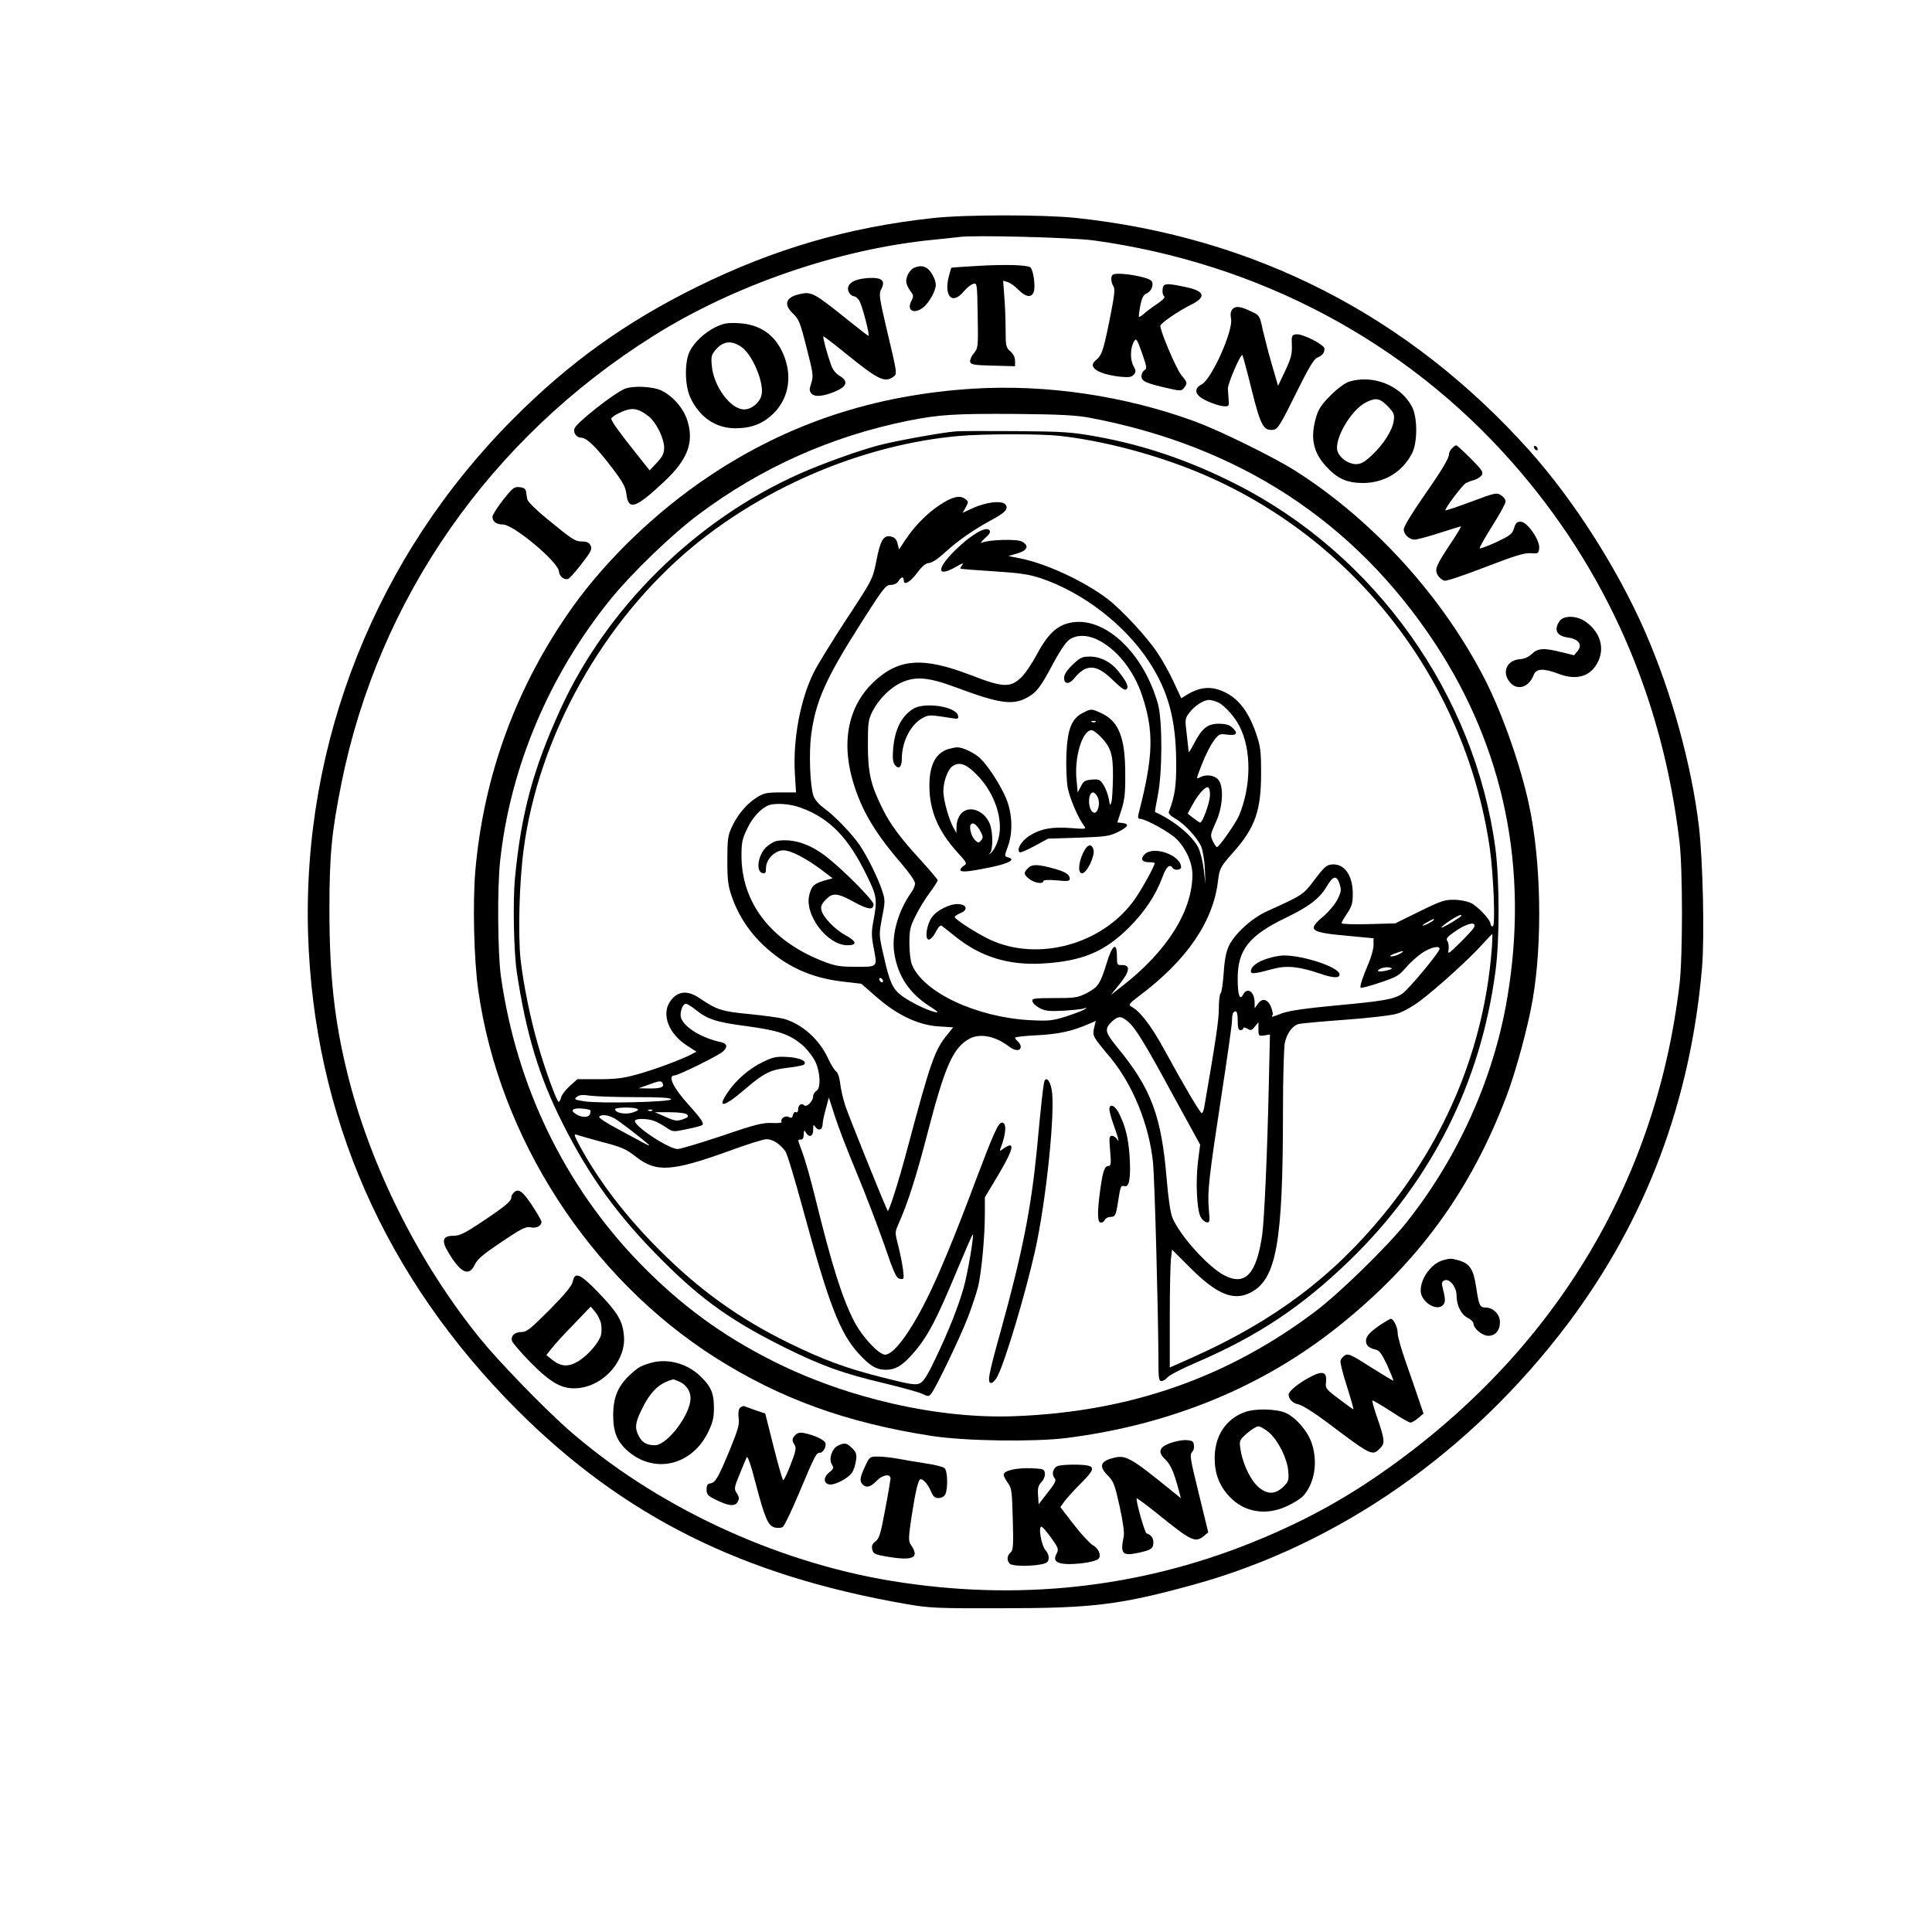 <?xml version="1.0" encoding="UTF-8" standalone="yes"?>
<svg version="1.0" xmlns="http://www.w3.org/2000/svg" width="1024" height="1024" viewBox="0 0 1024 1024" preserveAspectRatio="xMidYMid meet">
  <g transform="translate(0,1024) scale(0.1,-0.1)" fill="#000000" stroke="none">
    <path d="M4943 9084 c-449 -49 -840 -163 -1248 -364 -377 -186 -677 -401 -970
-695 -730 -729 -1124 -1719 -1092 -2740 31 -960 406 -1814 1106 -2516 566
-566 1195 -880 2066 -1031 120 -21 160 -23 505 -22 482 0 626 18 1013 124 771
212 1474 702 1989 1387 412 549 648 1175 709 1883 14 163 5 562 -16 747 -39
328 -145 713 -285 1033 -146 335 -379 699 -612 960 -641 716 -1456 1134 -2406
1235 -171 18 -590 18 -759 -1z m852 -118 c873 -120 1653 -533 2221 -1178 496
-563 796 -1244 886 -2013 17 -143 17 -606 0 -750 -124 -1058 -672 -1958 -1574
-2588 -222 -155 -435 -269 -698 -375 -602 -241 -1241 -309 -1900 -202 -627
102 -1265 402 -1726 810 -131 117 -361 354 -459 475 -326 401 -584 918 -704
1407 -69 279 -95 522 -95 868 0 290 12 411 64 670 197 978 788 1826 1652 2369
429 270 985 461 1483 510 61 6 124 13 140 15 78 11 597 -3 710 -18z"/>
    <path d="M5170 8830 c-69 -4 -126 -8 -127 -9 -1 0 -7 -18 -12 -38 -31 -110 14
-163 76 -89 15 19 38 37 50 41 22 6 22 6 25 -167 3 -168 2 -173 -20 -200 -13
-15 -22 -36 -20 -45 3 -16 18 -18 121 -21 l117 -3 0 29 c0 18 -9 36 -25 50
-23 20 -25 28 -25 114 0 51 -3 131 -7 177 l-6 83 24 -7 c13 -4 39 -22 57 -41
39 -39 69 -44 81 -11 10 26 -1 113 -17 129 -14 14 -133 18 -292 8z"/>
    <path d="M4844 8820 c-11 -4 -27 -22 -34 -40 -13 -32 -9 -49 22 -92 10 -13 9
-22 -1 -42 -28 -52 13 -74 63 -35 30 24 66 88 66 119 0 29 -27 77 -49 90 -23
12 -38 12 -67 0z"/>
    <path d="M5897 8783 c-11 -10 -8 -41 5 -62 9 -14 4 -52 -21 -177 -34 -167 -41
-188 -75 -215 -43 -36 16 -73 134 -86 45 -4 58 -2 70 12 12 14 11 21 -4 49
-17 32 -15 95 5 127 11 19 16 12 45 -71 22 -65 24 -74 10 -82 -9 -5 -16 -20
-16 -33 0 -26 25 -37 154 -66 54 -12 60 -11 72 6 19 25 18 27 -16 69 -27 34
-110 230 -110 259 0 13 96 79 163 112 83 41 73 73 -31 94 -103 22 -117 20
-120 -13 -2 -16 2 -32 8 -36 8 -5 -5 -19 -36 -40 -27 -18 -59 -42 -71 -53 -13
-11 -24 -19 -26 -16 -2 2 1 29 7 59 8 42 16 57 34 65 26 11 40 51 24 67 -23
23 -188 49 -205 31z"/>
    <path d="M4547 8758 c-44 -12 -63 -39 -47 -68 6 -11 17 -20 25 -20 8 0 21 -10
29 -23 15 -22 58 -187 49 -187 -3 0 -61 45 -129 100 -150 120 -172 133 -222
124 -86 -15 -104 -54 -48 -107 30 -28 38 -48 71 -180 35 -135 37 -150 25 -187
-11 -33 -11 -42 1 -56 17 -20 67 -15 132 14 57 25 63 54 17 80 -19 11 -36 32
-45 57 -21 58 -45 148 -41 152 2 2 55 -39 119 -91 172 -139 206 -156 252 -123
21 16 22 11 -37 259 -36 153 -40 181 -29 202 23 42 11 61 -39 63 -25 1 -62 -3
-83 -9z"/>
    <path d="M6534 8603 c-11 -11 -14 -26 -9 -53 11 -66 -105 -323 -157 -348 -32
-15 -36 -42 -10 -64 25 -21 93 -48 127 -51 28 -2 30 0 27 33 -1 19 -3 46 -4
60 -1 26 68 187 77 178 2 -2 25 -85 49 -184 48 -192 63 -218 115 -212 23 3 37
25 117 187 68 138 97 187 115 195 28 12 39 25 39 48 0 21 -118 81 -151 76 -22
-3 -24 -7 -22 -58 2 -46 -4 -68 -35 -135 l-38 -80 -32 110 c-18 61 -39 144
-49 186 -15 72 -18 78 -52 94 -64 31 -89 35 -107 18z"/>
    <path d="M3794 8507 c-61 -30 -118 -84 -141 -135 -25 -57 -23 -175 5 -237 48
-105 133 -164 238 -165 87 0 149 24 206 81 80 80 99 201 48 316 -44 100 -123
154 -235 160 -59 3 -78 0 -121 -20z m136 -106 c59 -41 122 -193 106 -256 -10
-40 -53 -75 -92 -75 -71 0 -161 121 -171 229 -5 51 -3 60 21 88 39 46 84 50
136 14z"/>
    <path d="M7150 8217 c-20 -6 -62 -37 -97 -72 -48 -48 -65 -73 -77 -115 -32
-107 -17 -184 49 -258 62 -69 113 -92 201 -92 111 1 205 57 257 155 31 58 31
193 0 251 -60 112 -207 170 -333 131z m209 -134 c29 -31 33 -40 28 -74 -7 -50
-54 -124 -117 -183 -39 -36 -57 -46 -83 -46 -39 0 -84 31 -97 66 -23 61 70
222 151 262 53 26 73 22 118 -25z"/>
    <path d="M3311 8179 c-57 -23 -257 -181 -266 -210 -8 -24 11 -49 36 -49 28 0
81 -51 161 -157 59 -77 73 -103 78 -140 10 -91 48 -79 202 66 121 114 156 203
123 316 -19 67 -76 134 -139 165 -46 22 -151 27 -195 9z m125 -144 c41 -31 84
-118 84 -167 0 -31 -8 -47 -38 -80 l-39 -41 -77 97 c-86 108 -126 164 -126
177 0 5 15 16 32 25 72 37 103 35 164 -11z"/>
    <path d="M5158 8180 c-523 -33 -979 -183 -1398 -463 -279 -186 -544 -440 -727
-697 -297 -418 -470 -891 -514 -1399 -14 -174 -7 -469 16 -631 111 -781 591
-1523 1257 -1946 344 -218 698 -346 1148 -415 175 -27 538 -32 710 -11 555 70
1046 272 1450 597 418 335 694 714 884 1213 51 134 116 375 140 517 52 303 44
731 -19 1025 -43 205 -138 477 -230 660 -223 441 -594 851 -1010 1115 -113 72
-399 212 -528 260 -373 137 -789 199 -1179 175z m617 -154 c793 -150 1405
-550 1831 -1196 367 -558 498 -1195 383 -1878 -71 -425 -261 -848 -535 -1192
-103 -129 -355 -375 -484 -472 -466 -351 -984 -531 -1590 -554 -403 -16 -884
93 -1275 288 -278 139 -497 300 -715 524 -397 409 -653 938 -735 1519 -17 119
-20 472 -4 613 53 493 259 982 582 1382 113 140 325 345 468 452 332 249 703
415 1112 498 166 33 248 38 572 36 232 -2 320 -7 390 -20z"/>
    <path d="M5060 7953 c-73 -6 -319 -51 -402 -73 -104 -27 -301 -98 -418 -150
-550 -244 -1022 -708 -1269 -1248 -146 -320 -209 -553 -242 -901 -11 -117 -6
-385 10 -492 49 -327 118 -555 242 -801 144 -287 296 -496 534 -733 206 -206
369 -321 650 -460 195 -96 302 -134 515 -185 96 -23 190 -49 209 -58 31 -15
34 -15 48 3 26 34 151 295 192 400 21 55 46 129 55 165 18 75 36 264 36 390
l0 84 70 117 c83 139 93 186 30 142 -23 -16 -23 -16 -16 3 29 75 32 134 7 134
-20 0 -43 -51 -143 -316 -105 -281 -194 -496 -255 -617 -91 -183 -177 -297
-222 -297 -33 0 -121 94 -163 175 -64 124 -118 294 -208 660 -23 94 -53 199
-66 234 -28 75 -28 71 -9 71 10 0 15 10 15 28 1 23 2 24 11 10 17 -30 39 -22
39 14 0 29 1 30 13 13 17 -22 37 -12 37 17 0 12 8 48 17 81 l16 60 32 -99 c17
-54 69 -189 115 -299 46 -110 111 -281 146 -380 53 -156 65 -180 84 -183 22
-4 22 -2 16 50 -4 30 -15 86 -25 125 -18 69 -18 72 0 113 50 112 95 252 154
480 94 363 137 459 226 506 56 28 135 12 206 -42 34 -26 63 -26 63 -1 0 8 -7
20 -15 27 -8 7 -15 16 -15 20 0 4 53 10 118 13 113 6 184 21 273 60 l37 16 -9
-37 c-9 -43 -9 -44 85 -156 119 -143 206 -355 227 -556 9 -86 28 -791 29
-1052 0 -92 2 -108 16 -108 9 0 23 9 32 20 10 11 78 47 154 79 325 140 558
295 812 541 431 418 693 937 772 1530 23 169 22 482 0 653 -109 816 -636 1557
-1375 1931 -246 125 -488 207 -738 252 -133 24 -177 27 -428 29 -154 1 -300 1
-325 -2z m555 -23 c217 -24 475 -90 695 -177 846 -333 1454 -1103 1586 -2007
20 -141 31 -416 16 -416 -7 0 -12 6 -12 13 0 22 -67 93 -104 111 -19 9 -59 17
-89 17 -49 1 -70 -6 -184 -62 l-128 -63 -142 -4 c-79 -2 -143 0 -143 5 0 4 14
28 30 52 25 37 30 54 30 103 0 100 -45 163 -113 156 -26 -2 -41 -16 -89 -80
-61 -81 -61 -81 -251 -167 -80 -36 -169 -116 -202 -181 -16 -33 -24 -71 -29
-145 -4 -55 -11 -104 -16 -109 -6 -6 -10 -43 -10 -83 0 -61 -17 -172 -77 -520
-3 -18 -9 -33 -13 -33 -9 0 -88 134 -201 340 -68 124 -126 200 -173 225 -17
10 -12 15 40 55 252 188 393 393 419 607 9 72 13 78 80 154 117 131 149 222
149 419 0 121 -3 143 -27 214 -46 132 -109 203 -203 232 -53 16 -105 7 -161
-27 l-32 -20 -40 86 c-22 48 -61 118 -87 156 -55 83 -186 224 -263 284 -125
95 -327 189 -466 216 l-60 12 48 14 c54 16 63 41 23 63 -26 14 -174 10 -211
-6 -11 -4 -5 5 15 23 27 24 32 34 23 44 -20 20 -100 -28 -180 -107 -102 -100
-99 -148 6 -87 30 17 41 21 32 10 -8 -10 -12 -19 -10 -21 2 -2 81 -8 176 -14
139 -9 187 -16 250 -37 223 -75 446 -247 573 -442 102 -155 143 -308 144 -533
1 -127 -7 -179 -39 -263 -4 -8 10 -22 33 -35 50 -28 119 -103 139 -150 8 -20
17 -73 19 -117 l3 -80 -9 77 c-5 42 -18 94 -29 116 -33 64 -129 143 -229 188
-2 1 5 39 14 85 25 122 26 400 1 489 -77 274 -287 468 -466 429 -71 -15 -118
-61 -176 -168 -27 -51 -65 -107 -87 -126 -55 -50 -96 -48 -258 15 -258 100
-387 91 -521 -36 -139 -133 -174 -331 -99 -556 47 -141 115 -251 250 -408 39
-45 70 -90 70 -102 0 -11 -8 -32 -19 -46 -72 -103 -107 -228 -91 -325 19 -121
80 -211 185 -279 48 -31 54 -37 30 -32 -41 9 -135 55 -178 88 -46 35 -63 73
-93 209 -26 112 -26 112 -9 203 17 87 17 94 0 145 -22 67 -78 179 -118 239
-42 61 -131 154 -189 196 -29 22 -51 47 -57 67 -18 56 -24 227 -12 320 24 182
77 300 268 600 115 181 128 197 154 197 18 0 34 8 41 20 15 24 28 26 28 4 0
-29 34 -10 72 41 26 35 45 50 62 51 16 1 49 23 88 59 64 59 149 118 245 170
71 38 90 59 72 81 -19 23 -102 13 -173 -19 l-54 -25 17 30 c15 28 15 30 -4 44
-28 21 -69 11 -135 -33 -67 -44 -137 -116 -181 -184 l-34 -51 -8 31 c-5 22
-15 33 -34 37 -39 10 -57 -19 -77 -123 -22 -107 -17 -98 -171 -332 -68 -105
-140 -222 -160 -261 -73 -145 -113 -358 -102 -542 l6 -98 -82 0 c-74 0 -88 -3
-128 -28 -53 -34 -101 -91 -132 -159 -19 -41 -22 -65 -22 -173 0 -104 4 -136
23 -190 46 -134 131 -243 255 -331 96 -67 203 -106 329 -121 l103 -12 79 -69
c109 -96 222 -150 329 -157 l79 -5 -32 -40 c-67 -82 -88 -144 -210 -600 -45
-171 -99 -340 -105 -333 -7 8 -207 502 -225 558 -12 36 -24 89 -27 118 -4 33
-12 57 -23 65 -9 7 -28 38 -42 69 -46 99 -136 180 -233 208 -22 6 -103 17
-181 25 -148 14 -174 22 -267 85 -66 45 -120 37 -158 -22 -43 -69 -3 -168 91
-229 l51 -33 -28 -15 c-54 -28 -199 -82 -288 -106 -71 -20 -114 -25 -202 -25
l-113 0 -40 -36 c-22 -20 -43 -47 -46 -60 -3 -13 -9 -24 -13 -24 -10 0 -73
173 -109 300 -42 144 -78 324 -93 455 -14 132 -7 407 16 580 78 602 422 1217
902 1612 392 322 910 538 1403 582 127 12 433 12 535 1z m201 -1080 c103 -50
194 -164 238 -298 63 -191 59 -321 -19 -624 -5 -21 -4 -28 8 -28 28 0 159 -72
194 -108 49 -49 83 -125 83 -187 0 -194 -135 -408 -374 -593 l-59 -46 47 58
c54 67 59 101 14 101 -27 -1 -28 1 -28 47 0 79 -25 62 -55 -39 -34 -109 -45
-126 -108 -158 -46 -23 -62 -25 -170 -25 -107 0 -118 -2 -115 -17 2 -10 19
-26 38 -36 29 -15 51 -18 125 -14 50 3 99 8 110 12 16 6 17 5 5 -4 -8 -6 -53
-23 -98 -38 -77 -24 -93 -25 -195 -20 -283 16 -562 147 -623 293 -8 19 -14 68
-14 114 0 72 4 88 34 148 18 37 52 92 75 122 22 30 41 59 41 64 0 5 -40 52
-88 105 -111 121 -161 188 -205 276 -62 124 -77 191 -77 336 0 119 2 134 25
180 33 64 95 126 154 152 75 34 145 27 287 -26 225 -84 298 -96 373 -57 52 26
77 58 140 178 30 57 67 114 83 127 37 31 95 33 154 5z m643 -334 c35 -19 85
-75 111 -126 64 -125 62 -318 -3 -473 -17 -40 -106 -167 -117 -167 -4 0 -13
14 -22 32 -14 31 -13 35 15 97 39 82 45 195 13 230 -21 23 -65 28 -96 11 -18
-10 -19 -8 -6 27 28 76 58 139 83 172 24 31 29 33 69 27 50 -6 58 8 24 39 -14
13 -36 19 -70 19 -60 0 -88 -23 -131 -104 -15 -30 -28 -50 -29 -45 0 6 -5 48
-10 93 -10 78 -9 84 12 112 28 38 76 70 106 70 13 0 36 -7 51 -14z m-46 -494
c-2 -39 -39 -142 -52 -142 -3 0 -19 11 -36 24 l-30 24 25 46 c31 57 68 98 83
93 7 -2 11 -21 10 -45z m-2166 -64 c152 -56 251 -159 349 -362 52 -106 54
-125 34 -233 -12 -63 -12 -83 2 -154 18 -97 22 -94 -107 -93 -76 0 -102 5
-170 32 -270 107 -425 309 -425 557 0 68 4 89 29 140 27 58 64 100 106 123 33
18 120 14 182 -10z m2853 -403 c10 -31 9 -41 -10 -80 -12 -25 -46 -66 -76 -92
-88 -74 -74 -85 139 -104 l127 -12 0 -36 c0 -20 -12 -63 -26 -96 -34 -80 -48
-124 -42 -130 3 -3 49 9 102 27 88 29 101 37 137 79 22 26 61 61 86 78 45 30
93 41 93 22 0 -18 -165 -216 -198 -238 -45 -30 -100 -39 -360 -63 -157 -15
-239 -27 -275 -40 -60 -23 -60 -23 -52 -10 3 5 -1 25 -9 45 -18 41 -47 47 -70
13 l-16 -22 0 27 c0 60 -38 88 -61 46 -18 -35 -29 -4 -29 86 0 150 61 227 252
319 127 61 184 105 222 171 32 54 51 57 66 10z m635 -178 c-46 -31 -95 -58
-95 -53 0 9 85 65 100 66 10 0 8 -4 -5 -13z m-135 -12 c0 -2 -13 -11 -30 -20
-38 -19 -40 -11 -2 9 31 17 32 18 32 11z m211 -43 c-5 -9 -38 -45 -74 -80 -62
-61 -64 -62 -59 -32 2 16 -1 36 -7 43 -8 11 -1 21 35 46 67 49 126 61 105 23z
m95 -119 c-41 -510 -237 -990 -571 -1398 -273 -334 -583 -566 -1013 -759
l-122 -54 0 261 c0 144 3 285 6 313 l6 51 97 -97 c141 -141 229 -177 319 -131
137 71 172 261 172 961 0 179 5 343 10 364 11 49 40 89 71 98 13 4 124 14 247
23 123 9 247 23 275 32 30 8 82 37 122 67 91 68 266 227 330 299 28 31 52 56
54 56 2 1 1 -38 -3 -86z m-486 -18 c-14 -8 -34 -14 -45 -14 -13 0 -8 5 15 14
46 18 61 18 30 0z m-60 -86 c-38 -11 -66 -10 -54 0 12 12 46 18 64 12 11 -4 8
-7 -10 -12z m-2680 -60 c0 -6 -4 -7 -10 -4 -5 3 -10 11 -10 16 0 6 5 7 10 4 6
-3 10 -11 10 -16z m-994 -150 c64 -52 112 -67 273 -88 170 -23 231 -44 299
-105 23 -21 51 -57 63 -82 27 -57 31 -142 6 -156 -9 -5 -17 -18 -17 -28 0 -27
-35 -61 -48 -48 -14 14 -32 1 -32 -23 0 -12 -4 -17 -11 -14 -6 4 -13 -2 -16
-14 -4 -16 -9 -19 -23 -11 -19 10 -47 -11 -37 -27 3 -4 -20 -7 -51 -5 -49 2
-88 -7 -265 -68 -115 -38 -221 -70 -235 -70 -49 0 -241 128 -226 151 7 12 66
11 101 -2 15 -5 44 -21 64 -35 36 -24 36 -24 108 -9 40 8 77 18 82 21 13 8 -3
33 -70 107 -83 91 -114 157 -76 157 20 0 233 105 257 127 26 23 22 42 -9 49
-103 22 -194 77 -213 128 -9 25 7 76 25 76 7 0 30 -14 51 -31z m2874 -59 c0
-38 4 -50 15 -50 8 0 15 5 15 10 0 6 8 5 21 -2 18 -11 23 -10 40 11 l19 23 0
-37 c0 -36 1 -37 31 -33 l30 5 -6 -261 c-8 -372 -24 -717 -35 -800 -30 -208
-89 -273 -200 -216 -86 44 -236 210 -276 306 -10 23 -22 104 -30 200 -28 341
-82 484 -263 704 -66 81 -69 97 -25 138 32 28 46 28 83 -3 40 -35 86 -109 245
-402 l137 -250 -12 -94 c-12 -103 -6 -247 14 -288 7 -14 21 -27 31 -29 18 -4
19 1 13 70 -8 93 0 164 68 609 30 195 55 371 55 391 0 19 3 38 7 41 16 17 23
3 23 -43z m-3047 -334 c8 -19 -14 -26 -76 -25 l-52 1 50 18 c62 23 71 24 78 6z
m-149 -71 c133 0 190 -3 193 -11 5 -15 -378 -24 -460 -11 -52 8 -56 11 -40 23
14 11 30 13 68 7 28 -4 135 -8 239 -8z m-235 -70 c2 -2 1 -11 -2 -20 -8 -20
-46 -19 -76 1 -18 13 -20 18 -10 25 12 8 78 3 88 -6z m246 9 c13 -5 8 -10 -20
-20 -38 -13 -95 -3 -95 17 0 10 90 12 115 3z m82 -10 c-3 -3 -12 -4 -19 -1 -8
3 -5 6 6 6 11 1 17 -2 13 -5z m184 -21 c10 -10 6 -15 -15 -23 -38 -14 -47 -13
-104 13 l-51 22 79 0 c48 0 84 -5 91 -12z m-385 -20 c29 -17 133 -97 178 -136
15 -13 7 -11 -24 6 -25 13 -89 48 -143 77 -53 28 -95 56 -91 61 9 14 47 10 80
-8z m-75 -123 c116 -30 136 -39 191 -82 108 -84 190 -78 507 37 85 31 167 57
183 57 32 1 71 -24 100 -63 10 -13 53 -157 97 -319 134 -493 193 -646 292
-754 60 -66 94 -86 144 -86 48 0 83 19 133 74 83 90 131 179 247 459 43 103
79 186 81 184 7 -7 -27 -204 -47 -277 -28 -101 -79 -230 -149 -377 -44 -93
-65 -126 -85 -135 -23 -10 -50 -6 -188 29 -204 51 -322 95 -512 188 -258 127
-471 280 -680 490 -175 174 -319 362 -421 549 -31 58 -34 68 -18 62 10 -4 67
-20 125 -36z"/>
    <path d="M5685 6717 c-31 -30 -45 -52 -45 -70 0 -37 30 -35 59 4 13 17 37 37
54 44 44 18 87 -1 154 -68 39 -37 56 -48 64 -40 13 13 1 39 -44 96 -38 48 -94
77 -151 77 -40 0 -51 -5 -91 -43z"/>
    <path d="M4838 6482 c-61 -40 -95 -108 -104 -209 -4 -51 -2 -73 9 -87 20 -27
37 -12 37 33 0 91 48 184 113 217 30 16 36 16 150 -2 34 -6 39 -4 35 12 -9 50
-180 75 -240 36z"/>
    <path d="M5740 6462 c-60 -30 -82 -85 -88 -221 -2 -65 1 -142 7 -176 11 -57
54 -157 85 -200 15 -20 14 -20 -67 -14 -100 8 -161 -3 -221 -41 -42 -27 -69
-71 -52 -87 4 -4 39 11 79 33 l72 39 160 5 c144 5 165 8 210 30 56 28 63 43
24 48 l-27 3 22 67 c17 54 21 91 20 192 0 192 -35 279 -129 321 -50 23 -52 23
-95 1z m67 -48 c-3 -3 -12 -4 -19 -1 -8 3 -5 6 6 6 11 1 17 -2 13 -5z m23 -75
c58 -59 70 -96 69 -216 -1 -59 -4 -119 -8 -133 -7 -23 -8 -21 -14 15 -4 22
-16 55 -27 73 -19 30 -24 33 -63 30 -36 -3 -44 -8 -58 -36 l-17 -32 -6 64
c-13 121 30 266 80 266 7 0 26 -14 44 -31z m-11 -327 c14 -33 -1 -86 -22 -79
-31 10 -34 107 -3 107 7 0 19 -13 25 -28z"/>
    <path d="M5027 6270 c-68 -21 -101 -84 -101 -195 0 -129 45 -238 147 -351 52
-56 54 -61 36 -72 -10 -7 -19 -17 -19 -22 0 -15 42 -11 159 13 101 21 137 42
93 53 -19 6 -19 6 -1 55 29 76 25 178 -9 259 -32 74 -95 171 -138 212 -32 29
-93 58 -121 57 -10 0 -31 -5 -46 -9z m149 -135 c102 -102 149 -256 110 -359
-9 -25 -25 -50 -34 -57 -14 -11 -15 -11 -4 1 16 19 15 112 -2 154 -31 74 -115
101 -155 50 -12 -16 -21 -42 -21 -63 l-1 -36 -14 25 c-25 43 -55 150 -55 196
0 50 22 113 47 132 36 26 72 15 129 -43z m20 -300 c15 -28 16 -36 4 -49 -12
-15 -14 -15 -31 0 -19 17 -34 68 -24 83 10 16 31 2 51 -34z"/>
    <path d="M5740 5718 c-26 -56 -27 -111 -2 -106 24 4 66 92 58 123 -10 38 -35
30 -56 -17z"/>
    <path d="M6066 5711 c-23 -25 -13 -41 25 -41 16 0 29 -2 29 -5 0 -15 -68 -138
-106 -192 -169 -239 -513 -333 -770 -212 -69 33 -184 107 -184 119 0 4 14 13
30 20 41 17 36 44 -8 48 -43 4 -116 -31 -143 -70 -28 -39 -39 -118 -16 -118 9
0 26 18 37 41 15 28 25 38 33 31 7 -5 39 -31 72 -57 132 -106 279 -152 459
-142 210 12 329 61 459 190 86 86 143 173 179 270 19 53 39 70 53 47 9 -15 45
-12 45 3 0 65 -149 117 -194 68z"/>
    <path d="M5449 5639 c-25 -25 -24 -34 7 -58 28 -22 74 -28 74 -11 0 6 25 8 70
4 59 -6 70 -4 70 8 0 22 -21 36 -76 52 -91 26 -123 27 -145 5z"/>
    <path d="M4118 5783 c-15 -2 -41 -18 -58 -34 -44 -44 -55 -130 -17 -137 13 -3
17 3 17 27 0 47 48 95 94 94 40 -1 120 -43 205 -107 l54 -41 -43 -12 c-55 -16
-68 -28 -80 -74 -29 -106 94 -269 202 -269 53 0 49 21 -11 53 -56 31 -118 95
-127 132 -5 20 0 33 22 56 37 39 62 37 151 -12 75 -41 103 -44 103 -12 0 20
-151 173 -241 245 -93 75 -185 105 -271 91z"/>
    <path d="M6780 5174 c-88 -14 -150 -48 -150 -82 0 -16 19 -14 119 13 71 19
138 12 246 -25 70 -24 105 -26 105 -5 0 42 -230 113 -320 99z"/>
    <path d="M4043 4611 c-69 -33 -141 -94 -184 -158 -62 -89 -26 -85 86 11 105
90 137 106 233 117 42 5 79 12 84 17 18 18 -26 37 -91 40 -57 3 -75 -1 -128
-27z"/>
    <path d="M5537 4513 c-6 -9 -18 -114 -42 -373 -30 -304 -77 -544 -190 -951
-67 -240 -74 -279 -51 -279 8 0 24 17 34 38 41 80 147 435 197 658 60 265 110
753 89 859 -8 45 -26 67 -37 48z"/>
    <path d="M5880 4360 c0 -10 9 -43 19 -72 11 -29 22 -64 26 -78 5 -21 4 -22 -5
-7 -6 9 -18 17 -27 17 -14 0 -15 -11 -9 -80 6 -68 4 -80 -9 -80 -21 0 -30 -28
-44 -129 -16 -120 -15 -171 4 -171 9 0 18 7 21 15 4 8 17 15 29 15 25 0 30 9
40 75 14 90 15 93 35 88 26 -7 34 44 27 161 -7 96 -22 157 -56 225 -22 43 -51
55 -51 21z"/>
    <path d="M7696 7864 c-9 -8 -16 -23 -16 -31 0 -23 -39 -87 -147 -242 -51 -73
-93 -144 -93 -156 0 -27 29 -55 58 -55 13 0 71 16 131 35 59 19 111 35 114 35
3 0 -17 -35 -46 -78 -87 -131 -94 -148 -77 -180 9 -15 25 -28 37 -30 11 -2
109 31 217 73 153 59 205 75 238 73 41 -3 43 -2 46 27 4 43 -64 140 -98 140
-20 0 -27 -7 -35 -34 -9 -31 -20 -39 -93 -74 -46 -21 -86 -36 -89 -33 -3 3 27
56 66 118 39 61 71 120 71 130 0 10 -11 25 -24 33 -23 15 -31 14 -158 -34 -73
-27 -135 -48 -137 -46 -6 7 92 137 109 145 8 4 28 12 44 16 16 5 34 17 40 26
9 15 0 29 -59 88 -38 38 -73 70 -77 70 -3 0 -14 -7 -22 -16z"/>
    <path d="M2666 7590 c-31 -40 -56 -80 -56 -89 0 -26 21 -41 56 -41 55 0 290
-196 296 -247 3 -29 28 -49 50 -41 8 3 40 40 72 81 50 65 56 78 46 96 -7 15
-21 21 -43 21 -38 0 -50 7 -184 117 -59 48 -105 93 -108 106 -2 12 -6 31 -7
42 -2 14 -12 21 -35 23 -28 3 -36 -4 -87 -68z"/>
    <path d="M8266 6948 c-32 -46 -15 -79 44 -87 57 -8 79 -38 52 -71 l-19 -23
-66 16 c-93 24 -126 22 -158 -9 -17 -16 -40 -27 -65 -28 -67 -6 -95 -67 -53
-120 39 -49 102 -31 128 37 13 34 52 36 131 6 101 -39 178 -12 214 73 31 74 2
154 -73 205 -46 31 -114 32 -135 1z"/>
    <path d="M2722 3918 c-7 -7 -12 -18 -12 -25 0 -20 -37 -50 -156 -129 -93 -62
-118 -74 -152 -74 -55 0 -63 -25 -28 -84 67 -114 112 -135 143 -68 14 29 45
55 142 120 106 71 128 82 153 77 30 -7 58 7 58 29 0 7 -23 46 -51 89 -51 76
-72 90 -97 65z"/>
    <path d="M7646 3560 c-61 -19 -116 -95 -116 -160 0 -61 87 -115 120 -75 12 14
11 32 -5 96 -5 20 -2 28 12 33 26 11 63 -36 63 -80 0 -52 24 -101 59 -119 17
-8 31 -22 31 -31 0 -25 47 -64 78 -64 38 0 62 28 62 73 0 40 -36 77 -76 77
-31 0 -35 10 -50 107 -14 96 -34 126 -93 143 -41 11 -46 11 -85 0z"/>
    <path d="M3036 3448 c-4 -22 -39 -65 -123 -150 -101 -101 -121 -118 -149 -118
-37 0 -58 -21 -50 -48 4 -11 47 -61 97 -112 111 -113 172 -146 256 -137 136
14 252 148 240 277 -7 79 -32 121 -134 228 -98 101 -126 114 -137 60z m150
-225 c3 -18 3 -44 0 -57 -10 -40 -68 -108 -118 -139 -55 -34 -94 -32 -143 7
l-29 24 26 33 c14 19 67 77 118 129 l91 95 25 -30 c13 -16 27 -45 30 -62z"/>
    <path d="M7325 3224 c-62 -41 -85 -66 -85 -90 0 -25 15 -39 51 -47 21 -5 33
-23 62 -84 19 -43 34 -79 32 -81 -1 -1 -55 31 -120 72 -101 65 -119 73 -136
63 -11 -7 -21 -19 -24 -28 -3 -9 12 -70 34 -137 21 -67 37 -122 34 -122 -2 0
-36 25 -76 55 -68 51 -73 57 -69 88 6 57 -17 64 -85 28 -62 -33 -113 -75 -113
-92 0 -25 22 -47 53 -53 19 -4 80 -42 147 -92 243 -183 243 -182 285 -140 27
27 25 45 -20 175 -14 41 -23 76 -21 78 2 2 45 -23 96 -56 51 -34 98 -61 106
-61 7 0 25 11 41 24 l28 24 -27 79 c-14 43 -45 131 -68 197 -23 65 -42 132
-42 150 0 31 -22 76 -36 76 -4 0 -25 -12 -47 -26z"/>
    <path d="M3448 3016 c-26 -7 -55 -19 -65 -26 -98 -74 -133 -140 -133 -250 0
-92 21 -142 80 -193 141 -120 336 -74 422 100 26 54 32 77 32 132 0 76 -16
113 -70 165 -72 70 -175 98 -266 72z m157 -101 c33 -16 55 -50 55 -85 0 -87
-123 -250 -189 -250 -43 0 -68 14 -86 50 -21 41 -19 67 14 135 47 99 95 145
169 164 2 1 19 -6 37 -14z"/>
    <path d="M3921 2777 c-7 -9 -9 -30 -6 -53 5 -32 -3 -61 -45 -164 -63 -152 -78
-178 -104 -182 -16 -2 -21 -10 -21 -33 0 -26 7 -33 45 -52 71 -36 106 -39 120
-13 9 17 8 26 -5 46 -15 23 -14 29 15 100 17 42 34 83 38 90 5 9 23 -43 46
-134 50 -190 67 -229 102 -238 15 -4 34 -3 43 3 8 5 47 86 86 179 84 200 91
214 110 214 18 0 37 34 29 53 -6 16 -57 40 -110 51 -23 5 -36 2 -48 -9 -19
-20 -20 -29 -4 -54 9 -16 6 -34 -22 -105 -18 -47 -36 -84 -39 -81 -4 2 -27 82
-51 178 l-44 175 -51 17 c-27 10 -55 20 -61 22 -6 2 -16 -3 -23 -10z"/>
    <path d="M6599 2756 c-102 -36 -162 -128 -161 -247 0 -80 26 -147 80 -203 79
-83 196 -101 307 -47 33 15 70 39 82 52 60 66 79 178 46 278 -20 63 -83 137
-138 162 -48 22 -162 25 -216 5z m129 -110 c49 -45 94 -136 100 -203 4 -48 2
-55 -26 -83 -46 -45 -93 -42 -143 9 -39 42 -76 125 -85 195 -6 39 -4 44 35 79
23 20 50 37 61 37 11 0 37 -16 58 -34z"/>
    <path d="M6205 2592 c-62 -21 -71 -49 -27 -89 27 -26 45 -68 71 -166 l10 -38
-42 34 c-232 188 -251 199 -326 177 -60 -17 -66 -45 -18 -92 29 -29 36 -48 61
-161 18 -82 26 -140 22 -160 -19 -92 -8 -105 74 -88 71 15 83 23 83 56 0 24
-11 39 -36 48 -10 3 -59 178 -52 185 2 2 48 -32 102 -75 188 -152 207 -162
254 -124 l23 19 -47 193 c-51 208 -53 219 -36 236 6 6 9 21 7 34 -2 20 -10 24
-38 26 -19 2 -57 -5 -85 -15z"/>
    <path d="M4440 2577 c-31 -16 -49 -71 -31 -99 11 -18 10 -23 -14 -42 -32 -26
-31 -59 2 -64 29 -4 99 33 119 63 9 13 18 42 21 64 5 33 1 44 -20 65 -29 29
-41 31 -77 13z"/>
    <path d="M4585 2468 c-28 -60 -30 -79 -13 -96 20 -20 42 -14 73 18 32 34 75
41 75 13 -1 -10 -13 -85 -29 -167 -23 -125 -31 -151 -51 -166 -17 -13 -21 -23
-17 -43 6 -22 15 -26 70 -36 149 -26 184 -9 133 64 -11 17 -11 37 5 144 22
141 36 201 49 201 15 0 40 -30 55 -66 11 -26 20 -34 39 -34 15 0 30 8 36 19
15 30 13 126 -4 140 -8 7 -57 19 -108 26 -51 8 -117 19 -147 25 -29 5 -74 10
-98 10 -43 0 -44 -1 -68 -52z"/>
    <path d="M5610 2471 c-28 -8 -39 -43 -20 -66 10 -11 2 -27 -37 -76 l-48 -62
-3 48 c-3 37 1 52 18 70 13 14 20 33 18 47 -3 21 -8 23 -70 26 -80 3 -148 -12
-148 -34 0 -8 10 -28 22 -44 20 -27 22 -45 26 -193 4 -141 2 -164 -12 -176
-19 -16 -21 -42 -4 -59 13 -13 99 -15 163 -4 32 6 41 12 43 31 2 13 -5 32 -16
44 -23 25 -41 132 -21 125 6 -2 30 -30 52 -61 37 -52 39 -59 27 -82 -21 -38 0
-55 69 -55 68 1 139 14 153 28 17 17 1 56 -31 73 -15 9 -61 58 -100 109 l-71
92 21 29 c12 17 50 59 86 95 85 85 83 98 -17 101 -41 1 -86 -2 -100 -6z"/>
    <path d="M8130 7871 c0 -5 5 -13 10 -16 6 -3 10 -2 10 4 0 5 -4 13 -10 16 -5
3 -10 2 -10 -4z"/>
  </g>
</svg>